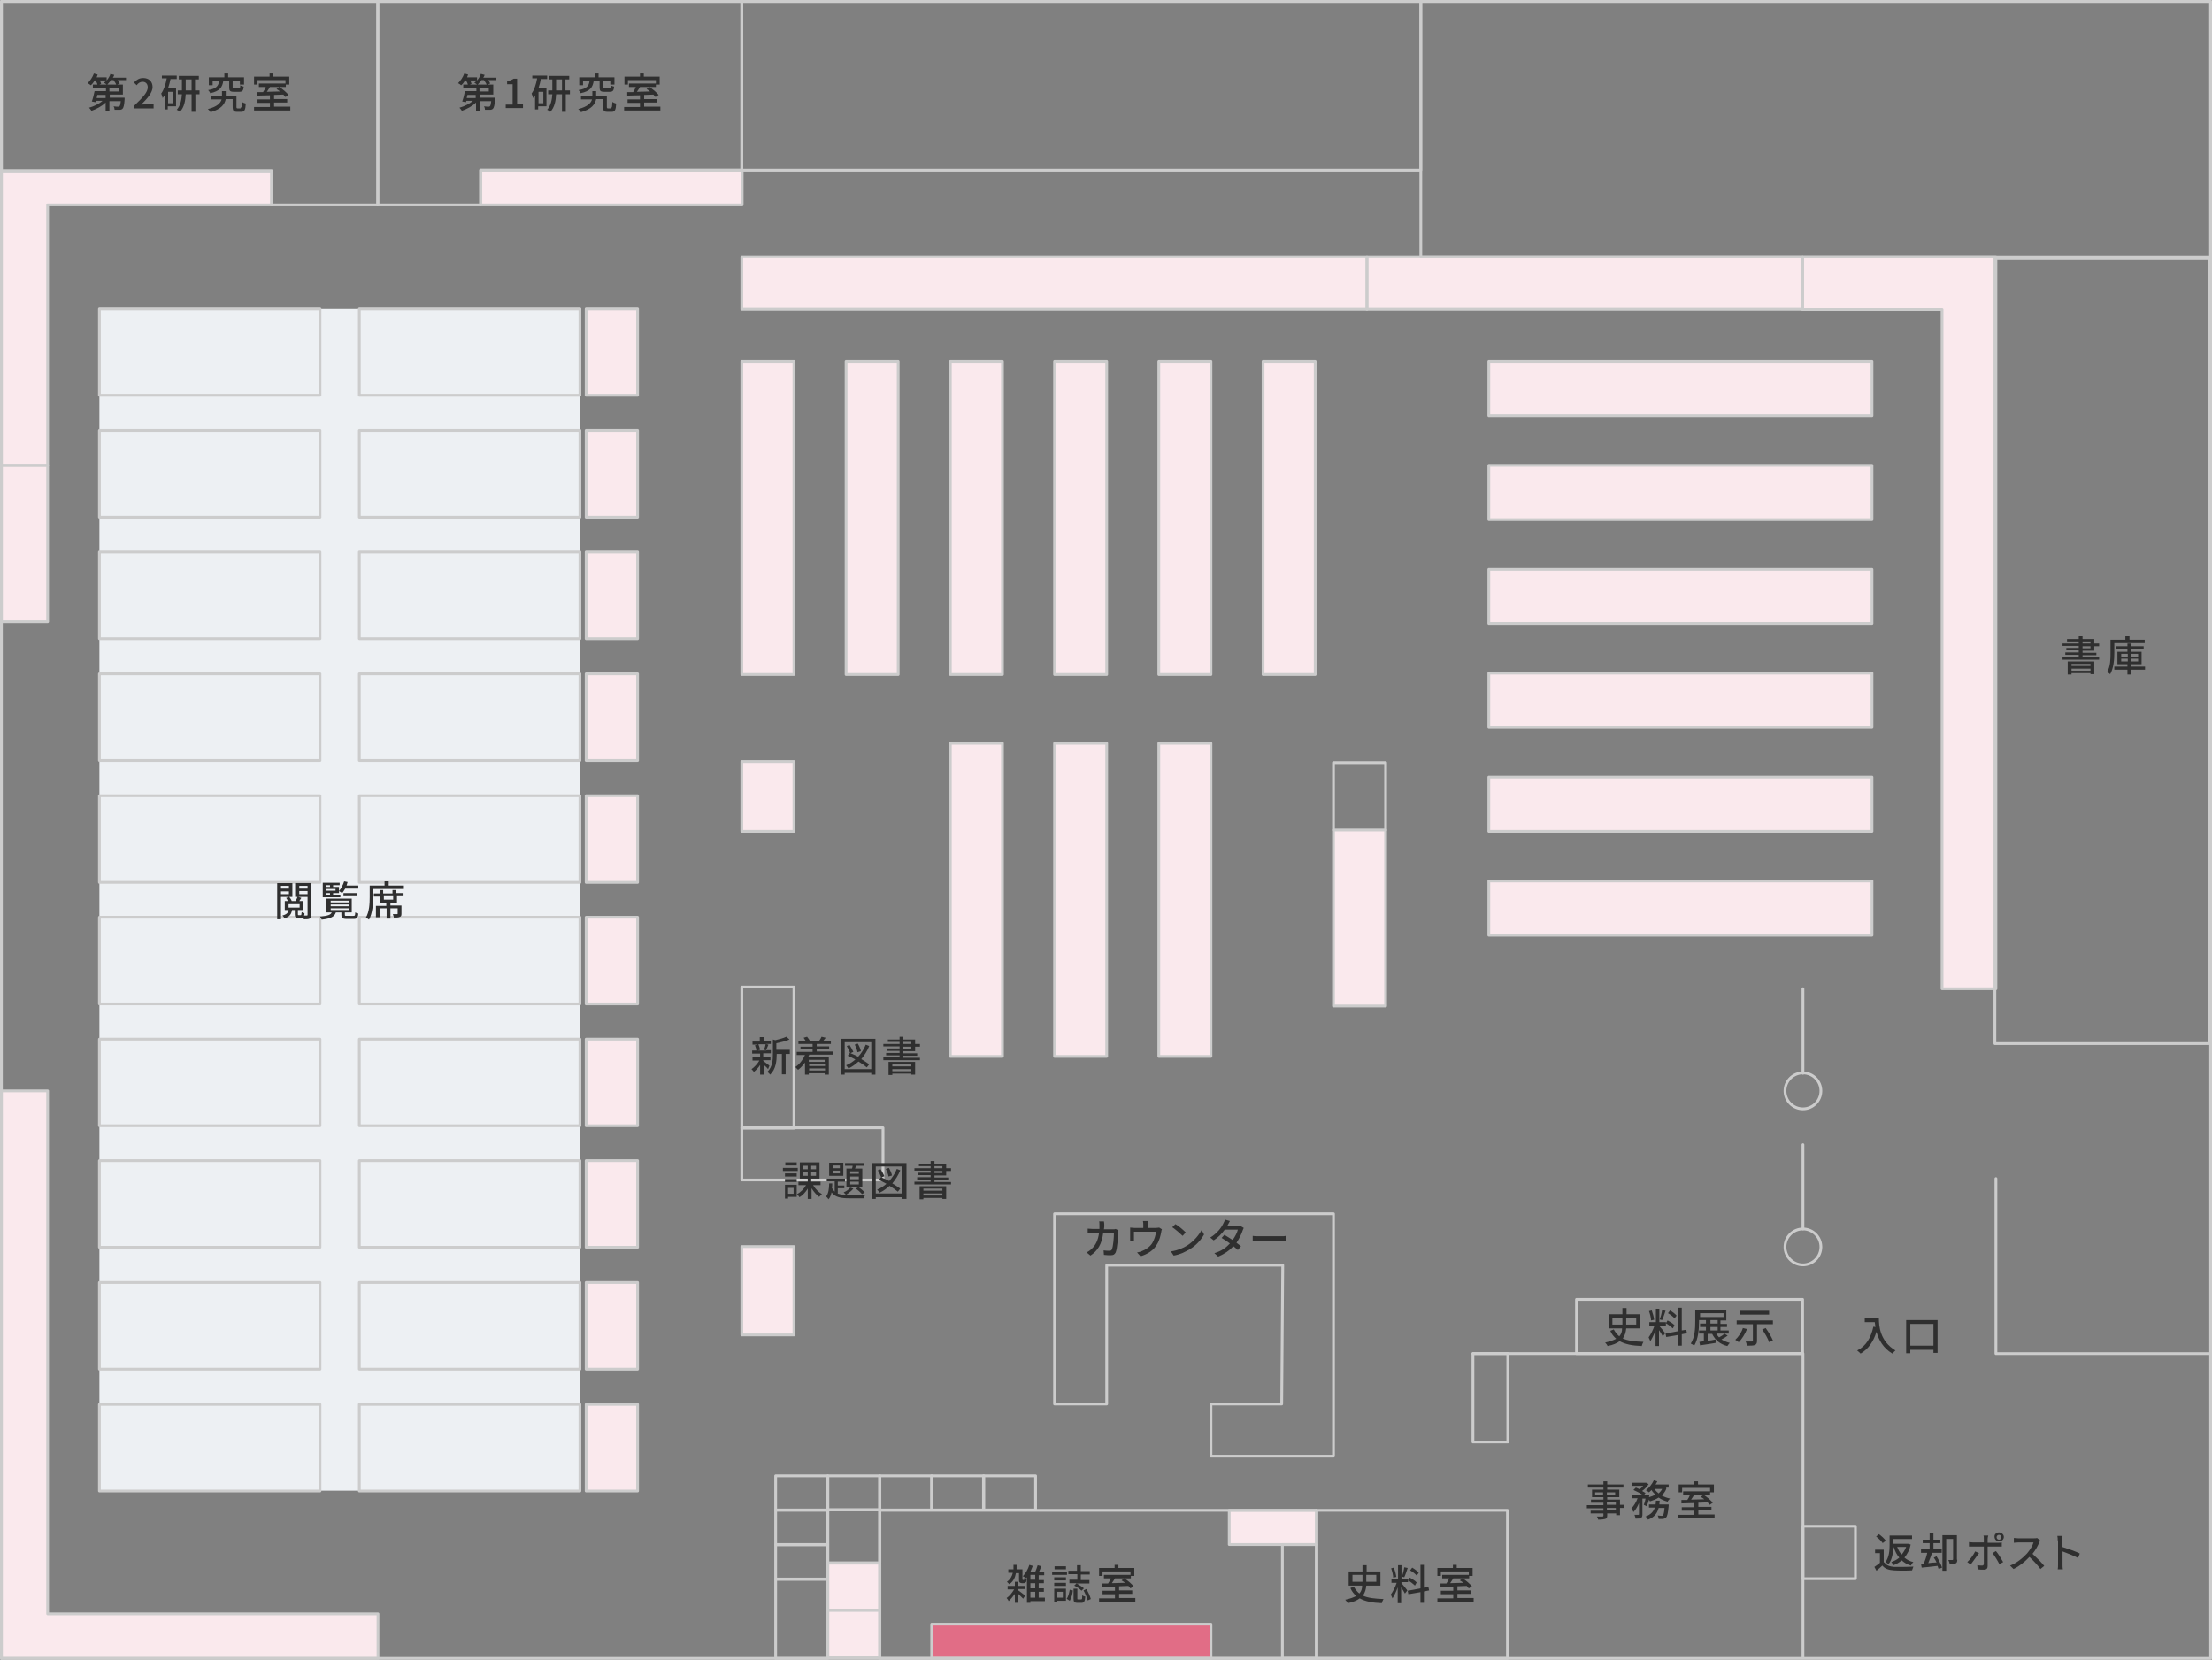 <?xml version="1.0" encoding="utf-8"?>
<!-- Generator: Adobe Illustrator 26.0.3, SVG Export Plug-In . SVG Version: 6.00 Build 0)  -->
<svg version="1.1" id="レイヤー_1" xmlns="http://www.w3.org/2000/svg" xmlns:xlink="http://www.w3.org/1999/xlink" x="0px"
	 y="0px" viewBox="0 0 640.8 480.8" style="enable-background:new 0 0 640.8 480.8;" xml:space="preserve">
<rect x="0" y="0" width="640.8" height="480.8" fill="#808080" stroke="none"/>
<style type="text/css">
	.st0{fill:#FAE9ED;}
	.st1{fill:#E16D86;}
	.st2{fill:#EDF0F3;}
	.st3{fill:none;stroke:#CCCCCC;stroke-width:0.8;stroke-linecap:round;stroke-linejoin:round;}
	.st4{enable-background:new    ;}
	.st5{fill:#2F2F2F;}
</style>
<g id="グループ_4387" transform="translate(-544.6 -104.6)">
	<g id="fill_pale">
		<g id="青い鳥文庫">
			<rect id="長方形_2488" x="714.4" y="264.5" class="st0" width="14.9" height="25.1"/>
			<rect id="長方形_2489" x="714.4" y="299.8" class="st0" width="14.9" height="25.1"/>
		</g>
		<rect id="雑誌" x="814.5" y="575.1" class="st0" width="80.9" height="9.9"/>
		<rect id="資格入試仕事" x="975.9" y="359.8" class="st0" width="55.5" height="15.7"/>
		<rect id="洋書" x="1031.4" y="359.8" class="st0" width="55.5" height="15.7"/>
		<rect id="漫画" x="784.4" y="571" class="st0" width="15.1" height="13.7"/>
		<g id="絵本">
			<rect id="長方形_2490" x="784.4" y="557.4" class="st0" width="15.1" height="13.7"/>
			<rect id="長方形_2491" x="900.7" y="542.1" class="st0" width="25.3" height="9.9"/>
		</g>
		<g id="文庫">
			<g id="文学">
				<rect id="長方形_2492" x="759.5" y="209.3" class="st0" width="15.1" height="90.7"/>
			</g>
			<g id="グループ_4359">
				<rect id="長方形_2493" x="714.4" y="229.3" class="st0" width="14.9" height="25.1"/>
			</g>
			<rect id="長方形_2494" x="759.5" y="325.2" class="st0" width="15.1" height="20.2"/>
			<rect id="長方形_2495" x="759.5" y="465.7" class="st0" width="15.1" height="25.6"/>
		</g>
		<g id="参考図書">
			<path id="パス_93192" class="st0" d="M545,154.1h78.3v9.8h-64.9v75.5H545V154.1z"/>
			<rect id="長方形_2496" x="545" y="239.4" class="st0" width="13.4" height="45.3"/>
			<path id="パス_93193" class="st0" d="M545,420.6h13.4v151.5h95.7V585H545V420.6z"/>
			<g id="グループ_4360">
				<rect id="長方形_2497" x="714.4" y="194" class="st0" width="14.9" height="25.1"/>
			</g>
			<g id="グループ_4361">
				<rect id="長方形_2498" x="714.4" y="335.1" class="st0" width="14.9" height="25.1"/>
			</g>
			<g id="グループ_4362">
				<rect id="長方形_2499" x="714.4" y="370.3" class="st0" width="14.9" height="25.1"/>
			</g>
			<g id="グループ_4363">
				<rect id="長方形_2500" x="714.4" y="405.6" class="st0" width="14.9" height="25.1"/>
			</g>
			<g id="グループ_4364">
				<rect id="長方形_2501" x="714.4" y="440.8" class="st0" width="14.9" height="25.1"/>
			</g>
			<g id="グループ_4365">
				<rect id="長方形_2502" x="714.4" y="476.1" class="st0" width="14.9" height="25.1"/>
			</g>
			<g id="グループ_4366">
				<rect id="長方形_2503" x="714.4" y="511.4" class="st0" width="14.9" height="25.1"/>
			</g>
		</g>
		<g id="文学-2">
			<rect id="長方形_2504" x="759.5" y="209.3" class="st0" width="15.1" height="90.7"/>
			<rect id="長方形_2505" x="789.7" y="209.3" class="st0" width="15.1" height="90.7"/>
			<rect id="長方形_2506" x="819.9" y="209.3" class="st0" width="15.1" height="90.7"/>
			<rect id="長方形_2507" x="850.1" y="209.3" class="st0" width="15.1" height="90.7"/>
			<rect id="長方形_2508" x="880.3" y="209.3" class="st0" width="15.1" height="90.7"/>
			<rect id="長方形_2509" x="910.5" y="209.3" class="st0" width="15.1" height="90.7"/>
		</g>
		<g id="言語">
			<rect id="長方形_2510" x="819.9" y="319.9" class="st0" width="15.1" height="90.7"/>
			<rect id="長方形_2511" x="910.5" y="209.3" class="st0" width="15.1" height="90.7"/>
		</g>
		<g id="芸術">
			<rect id="長方形_2512" x="819.9" y="319.9" class="st0" width="15.1" height="90.7"/>
			<rect id="長方形_2513" x="850.1" y="319.9" class="st0" width="15.1" height="90.7"/>
			<rect id="長方形_2514" x="880.3" y="319.9" class="st0" width="15.1" height="90.7"/>
		</g>
		<rect id="産業" x="930.9" y="345" class="st0" width="15.1" height="51"/>
		<g id="技術">
			<rect id="長方形_2515" x="975.9" y="359.8" class="st0" width="111" height="15.7"/>
			<rect id="長方形_2516" x="975.9" y="329.7" class="st0" width="111" height="15.7"/>
		</g>
		<g id="自然科学">
			<rect id="長方形_2517" x="975.9" y="299.6" class="st0" width="111" height="15.7"/>
			<rect id="長方形_2518" x="975.9" y="329.7" class="st0" width="111" height="15.7"/>
		</g>
		<g id="社会科学">
			<rect id="長方形_2519" x="975.9" y="269.5" class="st0" width="111" height="15.7"/>
			<rect id="長方形_2520" x="975.9" y="239.4" class="st0" width="111" height="15.7"/>
		</g>
		<g id="歴史地理">
			<path id="パス_93194" class="st0" d="M1122.8,179v212h-15.6V194.2h-40.4V179H1122.8z"/>
			<rect id="長方形_2521" x="975.9" y="209.3" class="st0" width="111" height="15.7"/>
			<rect id="長方形_2522" x="975.9" y="239.4" class="st0" width="111" height="15.7"/>
		</g>
		<rect id="哲学" x="940.6" y="179" class="st0" width="126.2" height="15.1"/>
		<g id="総記">
			<rect id="長方形_2523" x="683.9" y="153.9" class="st0" width="75.7" height="10"/>
			<rect id="長方形_2524" x="759.5" y="179" class="st0" width="181.1" height="15.1"/>
		</g>
	</g>
	<g id="fill_highlight">
		<rect id="雑誌-2" x="814.5" y="575.1" class="st1" width="80.9" height="9.9"/>
		<rect id="閲覧席" x="573.4" y="194" class="st2" width="139.2" height="342.4"/>
	</g>
	<g id="line">
		<rect id="長方形_2563" x="545" y="105" class="st3" width="640" height="480"/>
		<path id="パス_93198" class="st3" d="M545,105h109.1v58.9h-30.8v-9.8H545V105z"/>
		<path id="パス_93199" class="st3" d="M759.5,105v48.9h-75.7v10h-29.8V105H759.5z"/>
		<rect id="長方形_2564" x="683.9" y="153.9" class="st3" width="75.7" height="10"/>
		<rect id="長方形_2565" x="759.5" y="105" class="st3" width="196.7" height="48.9"/>
		<rect id="長方形_2566" x="956.2" y="105" class="st3" width="228.8" height="74"/>
		<rect id="長方形_2567" x="1122.5" y="179.5" class="st3" width="62.2" height="227.4"/>
		<path id="パス_93200" class="st3" d="M1122.8,179v212h-15.6V194.2h-40.4V179H1122.8z"/>
		<path id="パス_93201" class="st3" d="M545,154.1h78.3v9.8h-64.9v75.5H545V154.1z"/>
		<rect id="長方形_2568" x="545" y="239.4" class="st3" width="13.4" height="45.3"/>
		<path id="パス_93202" class="st3" d="M545,420.6h13.4v151.5h95.7V585H545V420.6z"/>
		<g id="グループ_4375">
			<rect id="長方形_2569" x="573.4" y="194" class="st3" width="63.9" height="25.1"/>
			<rect id="長方形_2570" x="648.7" y="194" class="st3" width="63.9" height="25.1"/>
			<rect id="長方形_2571" x="714.4" y="194" class="st3" width="14.9" height="25.1"/>
		</g>
		<g id="グループ_4376">
			<rect id="長方形_2572" x="573.4" y="229.3" class="st3" width="63.9" height="25.1"/>
			<rect id="長方形_2573" x="648.7" y="229.3" class="st3" width="63.9" height="25.1"/>
			<rect id="長方形_2574" x="714.4" y="229.3" class="st3" width="14.9" height="25.1"/>
		</g>
		<g id="グループ_4377">
			<rect id="長方形_2575" x="573.4" y="264.5" class="st3" width="63.9" height="25.1"/>
			<rect id="長方形_2576" x="648.7" y="264.5" class="st3" width="63.9" height="25.1"/>
			<rect id="長方形_2577" x="714.4" y="264.5" class="st3" width="14.9" height="25.1"/>
		</g>
		<g id="グループ_4378">
			<rect id="長方形_2578" x="573.4" y="299.8" class="st3" width="63.9" height="25.1"/>
			<rect id="長方形_2579" x="648.7" y="299.8" class="st3" width="63.9" height="25.1"/>
			<rect id="長方形_2580" x="714.4" y="299.8" class="st3" width="14.9" height="25.1"/>
		</g>
		<g id="グループ_4379">
			<rect id="長方形_2581" x="573.4" y="335.1" class="st3" width="63.9" height="25.1"/>
			<rect id="長方形_2582" x="648.7" y="335.1" class="st3" width="63.9" height="25.1"/>
			<rect id="長方形_2583" x="714.4" y="335.1" class="st3" width="14.9" height="25.1"/>
		</g>
		<g id="グループ_4380">
			<rect id="長方形_2584" x="573.4" y="370.3" class="st3" width="63.9" height="25.1"/>
			<rect id="長方形_2585" x="648.7" y="370.3" class="st3" width="63.9" height="25.1"/>
			<rect id="長方形_2586" x="714.4" y="370.3" class="st3" width="14.9" height="25.1"/>
		</g>
		<g id="グループ_4381">
			<rect id="長方形_2587" x="573.4" y="405.6" class="st3" width="63.9" height="25.1"/>
			<rect id="長方形_2588" x="648.7" y="405.6" class="st3" width="63.9" height="25.1"/>
			<rect id="長方形_2589" x="714.4" y="405.6" class="st3" width="14.9" height="25.1"/>
		</g>
		<g id="グループ_4382">
			<rect id="長方形_2590" x="573.4" y="440.8" class="st3" width="63.9" height="25.1"/>
			<rect id="長方形_2591" x="648.7" y="440.8" class="st3" width="63.9" height="25.1"/>
			<rect id="長方形_2592" x="714.4" y="440.8" class="st3" width="14.9" height="25.1"/>
		</g>
		<g id="グループ_4383">
			<rect id="長方形_2593" x="573.4" y="476.1" class="st3" width="63.9" height="25.1"/>
			<rect id="長方形_2594" x="648.7" y="476.1" class="st3" width="63.9" height="25.1"/>
			<rect id="長方形_2595" x="714.4" y="476.1" class="st3" width="14.9" height="25.1"/>
		</g>
		<g id="グループ_4384">
			<rect id="長方形_2596" x="573.4" y="511.4" class="st3" width="63.9" height="25.1"/>
			<rect id="長方形_2597" x="648.7" y="511.4" class="st3" width="63.9" height="25.1"/>
			<rect id="長方形_2598" x="714.4" y="511.4" class="st3" width="14.9" height="25.1"/>
		</g>
		<rect id="長方形_2599" x="819.9" y="319.9" class="st3" width="15.1" height="90.7"/>
		<rect id="長方形_2600" x="850.1" y="319.9" class="st3" width="15.1" height="90.7"/>
		<rect id="長方形_2601" x="880.3" y="319.9" class="st3" width="15.1" height="90.7"/>
		<rect id="長方形_2602" x="930.9" y="325.5" class="st3" width="15.1" height="70.5"/>
		<g id="グループ_4385">
			<rect id="長方形_2603" x="759.5" y="209.3" class="st3" width="15.1" height="90.7"/>
			<rect id="長方形_2604" x="789.7" y="209.3" class="st3" width="15.1" height="90.7"/>
			<rect id="長方形_2605" x="819.9" y="209.3" class="st3" width="15.1" height="90.7"/>
			<rect id="長方形_2606" x="850.1" y="209.3" class="st3" width="15.1" height="90.7"/>
			<rect id="長方形_2607" x="880.3" y="209.3" class="st3" width="15.1" height="90.7"/>
			<rect id="長方形_2608" x="910.5" y="209.3" class="st3" width="15.1" height="90.7"/>
		</g>
		<rect id="長方形_2609" x="759.5" y="179" class="st3" width="181.1" height="15.1"/>
		<rect id="長方形_2610" x="940.6" y="179" class="st3" width="126.2" height="15.1"/>
		<g id="グループ_4386">
			<rect id="長方形_2611" x="975.9" y="209.3" class="st3" width="111" height="15.7"/>
			<rect id="長方形_2612" x="975.9" y="239.4" class="st3" width="111" height="15.7"/>
			<rect id="長方形_2613" x="975.9" y="269.5" class="st3" width="111" height="15.7"/>
			<rect id="長方形_2614" x="975.9" y="299.6" class="st3" width="111" height="15.7"/>
			<rect id="長方形_2615" x="975.9" y="329.7" class="st3" width="111" height="15.7"/>
			<rect id="長方形_2616" x="975.9" y="359.8" class="st3" width="111" height="15.7"/>
		</g>
		<rect id="長方形_2617" x="759.5" y="325.2" class="st3" width="15.1" height="20.2"/>
		<rect id="長方形_2618" x="759.5" y="390.5" class="st3" width="15.1" height="40.9"/>
		<rect id="長方形_2641" x="759.5" y="431.3" class="st3" width="40.9" height="15.1"/>
		<rect id="長方形_2619" x="759.5" y="465.7" class="st3" width="15.1" height="25.6"/>
		<rect id="長方形_2620" x="971.3" y="496.7" class="st3" width="10.1" height="25.6"/>
		<rect id="長方形_2621" x="1066.9" y="546.7" class="st3" width="15.2" height="15.2"/>
		<rect id="長方形_2622" x="769.3" y="532.1" class="st3" width="15.1" height="9.9"/>
		<rect id="長方形_2623" x="784.4" y="532.1" class="st3" width="15.1" height="9.9"/>
		<rect id="長方形_2624" x="799.4" y="532.1" class="st3" width="15.1" height="9.9"/>
		<rect id="長方形_2625" x="814.5" y="532.1" class="st3" width="15.1" height="9.9"/>
		<rect id="長方形_2626" x="829.5" y="532.1" class="st3" width="15.1" height="9.9"/>
		<rect id="長方形_2627" x="784.4" y="541.9" class="st3" width="15.1" height="15.4"/>
		<rect id="長方形_2628" x="784.4" y="557.4" class="st3" width="15.1" height="13.7"/>
		<rect id="長方形_2629" x="784.4" y="571" class="st3" width="15.1" height="13.7"/>
		<rect id="長方形_2630" x="769.3" y="542.1" class="st3" width="15.1" height="9.9"/>
		<rect id="長方形_2631" x="799.4" y="542.1" class="st3" width="126.6" height="42.9"/>
		<rect id="長方形_2632" x="916.1" y="552" class="st3" width="9.9" height="33"/>
		<rect id="長方形_2633" x="900.7" y="542.1" class="st3" width="25.3" height="9.9"/>
		<rect id="長方形_2634" x="814.5" y="575.1" class="st3" width="80.9" height="9.9"/>
		<rect id="長方形_2635" x="926" y="542.1" class="st3" width="55.3" height="42.9"/>
		<rect id="長方形_2636" x="769.3" y="552.1" class="st3" width="15.1" height="9.9"/>
		<rect id="長方形_2637" x="769.3" y="562.1" class="st3" width="15.1" height="22.9"/>
		<line id="線_336628" class="st3" x1="930.9" y1="345" x2="946" y2="345"/>
		<path id="パス_93203" class="st3" d="M850.1,456.2h80.8v70.2h-35.5v-15.1h20.5l0.3-40.2h-51v40.2h-15.1V456.2z"/>
		<path id="パス_93204" class="st3" d="M971.3,496.7h95.6v88"/>
		<rect id="長方形_2638" x="1001.3" y="481" class="st3" width="65.5" height="15.7"/>
		<path id="パス_93205" class="st3" d="M1122.8,446v50.7h62.2"/>
		<line id="線_336629" class="st3" x1="1066.9" y1="391" x2="1066.9" y2="415.5"/>
		<circle id="楕円形_445" class="st3" cx="1066.9" cy="420.6" r="5.2"/>
		<line id="線_336630" class="st3" x1="1066.9" y1="436.2" x2="1066.9" y2="460.6"/>
		<circle id="楕円形_446" class="st3" cx="1066.9" cy="465.8" r="5.2"/>
	</g>
	<g class="st4">
		<path class="st5" d="M1152.7,294.9v0.8h-10.6v-0.8h4.7v-0.6h-3.9v-0.7h3.9v-0.6h-3.6v-0.7h3.6v-0.6h-4.7V291h4.7v-0.6h-3.4v-0.7
			h3.4v-0.8h1.1v0.8h3.4v1.3h1.4v0.8h-1.4v1.3h-3.4v0.6h4v0.7h-4v0.6H1152.7z M1143.6,296.2h7.7v3.7h-1.1v-0.3h-5.5v0.4h-1.1V296.2z
			 M1144.7,296.9v0.6h5.5v-0.6H1144.7z M1150.2,298.9v-0.6h-5.5v0.6H1150.2z M1147.9,291h2.3v-0.6h-2.3V291z M1147.9,292.4h2.3v-0.6
			h-2.3V292.4z"/>
		<path class="st5" d="M1157.1,290.9v2.8c0,1.9-0.2,4.5-1.2,6.2c-0.2-0.2-0.6-0.5-0.9-0.6c1-1.6,1-3.9,1-5.6v-3.8h4.3v-1h1.2v1h4.4
			v1H1157.1z M1166,298.6h-4v1.4h-1.1v-1.4h-3.8v-0.9h3.8v-0.7h-2.9v-3.6h2.9v-0.7h-3.3v-0.9h3.3V291h1.1v0.8h3.6v0.9h-3.6v0.7h3
			v3.6h-3v0.7h4V298.6z M1159.1,294.8h1.9V294h-1.9V294.8z M1161,296.2v-0.8h-1.9v0.8H1161z M1162,294v0.8h2V294H1162z M1164,295.4
			h-2v0.8h2V295.4z"/>
	</g>
	<g class="st4">
		<path class="st5" d="M1088.9,486.5c0,2.2,0.3,6.6,4.8,9.3c-0.3,0.2-0.7,0.7-0.9,0.9c-2.7-1.6-4-4.1-4.6-6.3
			c-0.9,2.9-2.4,5-4.6,6.3c-0.2-0.2-0.7-0.7-1-0.9c2.6-1.3,4-3.7,4.7-6.9l0.6,0.1c-0.1-0.5-0.1-1-0.2-1.4h-2.9v-1.1H1088.9z"/>
		<path class="st5" d="M1105.9,487v9.5h-1.2v-0.9h-6.7v1h-1.2V487H1105.9z M1104.7,494.4v-6.3h-6.7v6.3H1104.7z"/>
	</g>
	<g class="st4">
		<path class="st5" d="M1015.1,541.4h-1.2v2.1h-1.1V543h-2.6v0.6c0,0.6-0.2,0.9-0.6,1c-0.4,0.1-1,0.2-2,0.2
			c-0.1-0.3-0.2-0.7-0.4-0.9c0.7,0,1.4,0,1.6,0c0.2,0,0.3-0.1,0.3-0.3V543h-3.7v-0.8h3.7v-0.7h-4.8v-0.9h4.8v-0.7h-3.6V539h3.6v-0.7
			h-3.3v-2.2h3.3v-0.6h-4.5v-0.9h4.5v-0.9h1.1v0.9h4.7v0.9h-4.7v0.6h3.5v2.2h-3.5v0.7h3.7v1.5h1.2V541.4z M1009,537.6v-0.7h-2.3v0.7
			H1009z M1010.1,536.9v0.7h2.4v-0.7H1010.1z M1010.1,540.5h2.6v-0.7h-2.6V540.5z M1012.7,541.4h-2.6v0.7h2.6V541.4z"/>
		<path class="st5" d="M1027.3,535.9c-0.3,0.8-0.8,1.4-1.3,1.9c0.7,0.4,1.5,0.7,2.4,0.9c-0.2,0.2-0.6,0.6-0.7,0.9
			c-1-0.3-1.8-0.6-2.6-1.2c-0.7,0.5-1.6,0.8-2.5,1.1c-0.1-0.1-0.2-0.3-0.3-0.5c-0.2,0.7-0.4,1.4-0.7,1.9l-0.8-0.4
			c0.2-0.5,0.4-1.1,0.5-1.8h-0.9v4.6c0,0.5-0.1,0.8-0.4,1c-0.3,0.2-0.8,0.2-1.6,0.2c0-0.3-0.2-0.8-0.3-1.1c0.5,0,1,0,1.1,0
			c0.1,0,0.2,0,0.2-0.2v-3.2c-0.4,1-1,2-1.6,2.6c-0.1-0.3-0.4-0.8-0.6-1.1c0.7-0.6,1.4-1.8,1.8-2.9h-1.7v-1h3.1
			c-0.7-0.5-1.7-1-2.6-1.4l0.7-0.7c0.3,0.1,0.7,0.3,1.1,0.5c0.4-0.3,0.7-0.6,1-1h-3.2v-0.9h3.9l0.2,0l0.7,0.4
			c-0.4,0.7-1.2,1.5-1.9,2c0.4,0.2,0.7,0.4,1,0.6l-0.5,0.6h0.7l0.2-0.1l0.7,0.2c0,0.2-0.1,0.3-0.1,0.5c0.7-0.2,1.3-0.4,1.8-0.8
			c-0.4-0.4-0.8-0.8-1.1-1.3c-0.2,0.3-0.5,0.5-0.7,0.7c-0.2-0.2-0.6-0.5-0.9-0.6c0.9-0.7,1.8-1.8,2.3-2.9l1,0.3
			c-0.1,0.3-0.3,0.6-0.5,0.9h3.8v0.9H1027.3z M1028,540.4c0,0,0,0.3,0,0.4c-0.2,2.1-0.4,3.1-0.8,3.4c-0.2,0.2-0.5,0.3-0.8,0.4
			c-0.3,0-0.8,0-1.3,0c0-0.3-0.1-0.7-0.3-1c0.5,0,0.9,0.1,1.1,0.1c0.2,0,0.3,0,0.4-0.1c0.2-0.2,0.4-0.8,0.5-2.2h-1.7
			c-0.4,1.5-1.2,2.7-3.1,3.4c-0.1-0.3-0.4-0.7-0.7-0.9c1.6-0.6,2.3-1.5,2.7-2.6h-1.7v-0.9h1.9c0.1-0.4,0.1-0.7,0.1-1.1h1.1
			c0,0.4-0.1,0.8-0.1,1.1H1028z M1023.9,535.9c0.3,0.5,0.7,0.9,1.2,1.3c0.4-0.4,0.8-0.8,1-1.3H1023.9z"/>
		<path class="st5" d="M1041.3,543.4v1h-10.5v-1h4.6v-1.2h-3.6v-1h3.6V540c-1.4,0-2.7,0.1-3.7,0.1l0-1c0.5,0,1.1,0,1.7,0
			c0.3-0.4,0.6-1,0.8-1.5h-2v-1h7.8v1h-4.6c-0.3,0.5-0.6,1-0.9,1.4c1.2,0,2.5-0.1,3.8-0.1c-0.3-0.3-0.7-0.5-1-0.7l0.8-0.6
			c1,0.6,2.1,1.6,2.7,2.3l-0.9,0.6c-0.2-0.2-0.4-0.4-0.6-0.7c-0.9,0-1.8,0.1-2.7,0.1v1.2h3.8v1h-3.8v1.2H1041.3z M1032,536.9h-1.1
			v-2.3h4.5v-0.9h1.1v0.9h4.6v2.3h-1.1v-1.3h-8.1V536.9z"/>
	</g>
	<g class="st4">
		<path class="st5" d="M940.4,563.9c-0.1,1-0.3,2-1,2.9c1.5,0.7,3.4,0.9,6,1c-0.2,0.3-0.4,0.8-0.5,1.2c-2.7-0.1-4.8-0.5-6.4-1.4
			c-0.8,0.6-1.9,1.1-3.5,1.4c-0.1-0.3-0.4-0.7-0.7-1c1.4-0.3,2.5-0.7,3.2-1.1c-0.7-0.6-1.3-1.3-1.7-2.3l1-0.4c0.4,0.8,1,1.5,1.6,2
			c0.6-0.7,0.8-1.4,0.8-2.3h-3.9v-4.1h4V558h1.2v1.8h4v4.1H940.4z M936.4,562.8h2.9v-2h-2.9V562.8z M940.4,560.8v2h2.9v-2H940.4z"/>
		<path class="st5" d="M950.5,563.1c0.4,0.4,1.5,1.8,1.8,2.2l-0.7,0.9c-0.2-0.4-0.7-1.2-1.1-1.8v4.6h-1v-4.6c-0.4,1.2-1,2.4-1.5,3.2
			c-0.1-0.3-0.4-0.8-0.5-1.1c0.6-0.8,1.3-2.2,1.7-3.4h-1.5v-1h1.9V558h1v3.9h1.9v1h-1.9V563.1z M948.2,561.6c0-0.7-0.3-1.9-0.6-2.7
			l0.8-0.2c0.3,0.8,0.6,1.9,0.7,2.7L948.2,561.6z M952.4,558.8c-0.3,0.9-0.7,2.1-1,2.7l-0.7-0.2c0.3-0.7,0.6-1.9,0.7-2.7
			L952.4,558.8z M957.1,565.6v3.3h-1v-3.1l-3.5,0.6l-0.2-1l3.7-0.7v-6.8h1v6.6l1.3-0.2l0.2,1L957.1,565.6z M954.5,563.9
			c-0.4-0.4-1.3-1.1-2-1.5l0.5-0.8c0.7,0.4,1.6,0.9,2,1.4L954.5,563.9z M955,561c-0.4-0.5-1.2-1.1-1.9-1.5l0.6-0.8
			c0.7,0.4,1.5,1,1.9,1.5L955,561z"/>
		<path class="st5" d="M971.5,567.6v1H961v-1h4.6v-1.2H962v-1h3.6v-1.2c-1.4,0-2.7,0.1-3.7,0.1l0-1c0.5,0,1.1,0,1.7,0
			c0.3-0.4,0.6-1,0.8-1.5h-2v-1h7.8v1h-4.6c-0.3,0.5-0.6,1-0.9,1.4c1.2,0,2.5-0.1,3.8-0.1c-0.3-0.3-0.7-0.5-1-0.7l0.8-0.6
			c1,0.6,2.1,1.6,2.7,2.3l-0.9,0.6c-0.2-0.2-0.4-0.4-0.6-0.7c-0.9,0-1.8,0.1-2.7,0.1v1.2h3.8v1h-3.8v1.2H971.5z M962.1,561.1h-1.1
			v-2.3h4.5v-0.9h1.1v0.9h4.6v2.3h-1.1v-1.3h-8.1V561.1z"/>
	</g>
	<g class="st4">
		<path class="st5" d="M839.6,565.3c0.5,0.3,1.7,1.3,2,1.5l-0.6,0.9c-0.3-0.3-0.9-0.9-1.4-1.4v2.6h-1v-2.6c-0.6,0.8-1.2,1.6-1.8,2.1
			c-0.1-0.3-0.4-0.7-0.6-0.9c0.8-0.5,1.6-1.5,2.2-2.5h-1.9V564h2.1v-1.2h1v1.2h2v0.9h-2V565.3z M841,562.3c0.1,0,0.1,0,0.2,0
			c0,0,0.1-0.1,0.1-0.1c0-0.1,0-0.3,0-0.5c0.2,0.1,0.4,0.3,0.7,0.3c0,0.3-0.1,0.6-0.1,0.8c-0.1,0.1-0.2,0.2-0.3,0.3
			c-0.1,0.1-0.3,0.1-0.5,0.1h-0.5c-0.2,0-0.5-0.1-0.6-0.2c-0.2-0.2-0.2-0.4-0.2-1v-1.7h-0.9c-0.2,1.1-0.6,2.3-1.9,3.2
			c-0.2-0.2-0.5-0.5-0.7-0.7c1.1-0.8,1.5-1.7,1.7-2.6h-1.3v-1h1.5c0-0.1,0-0.2,0-0.3v-1h0.9v1v0.3h1.7v2.7c0,0.2,0,0.3,0,0.3
			c0,0,0.1,0,0.1,0H841z M847.3,568.4h-4.2v0.5h-1v-7.4c-0.1,0.1-0.2,0.2-0.3,0.3c-0.2-0.2-0.6-0.5-0.9-0.6c0.8-0.8,1.5-2,1.9-3.3
			l1,0.3c-0.2,0.6-0.5,1.1-0.7,1.7h1.4c0.3-0.6,0.5-1.3,0.7-1.9l1.1,0.3c-0.2,0.5-0.5,1.1-0.7,1.6h1.5v1h-1.6v1.4h1.5v0.9h-1.5v1.5
			h1.5v1h-1.5v1.7h1.8V568.4z M844.5,560.8h-1.4v1.4h1.4V560.8z M844.5,563.2h-1.4v1.5h1.4V563.2z M843.1,567.4h1.4v-1.7h-1.4V567.4
			z"/>
		<path class="st5" d="M853.7,560.8h-4.3v-0.9h4.3V560.8z M853.4,568.3h-2.5v0.5H850v-4h3.4V568.3z M853.4,562.4H850v-0.9h3.4V562.4
			z M850,563.1h3.4v0.9H850V563.1z M853.4,559.2h-3.3v-0.9h3.3V559.2z M850.9,565.7v1.7h1.6v-1.7H850.9z M853.6,567.7
			c0.5-0.6,0.7-1.6,0.9-2.6l0.9,0.2c-0.1,1.1-0.4,2.2-0.9,3L853.6,567.7z M856.6,560.6h-2.5v-1h2.5V558h1.1v1.7h2.6v1h-2.6v1.6h2.5
			v1h-3.7c0.7,0.4,1.7,1,2.1,1.4l-0.7,0.7c-0.4-0.5-1.3-1.1-2.1-1.5l0.7-0.7h-2.1v-1h2.3V560.6z M857.8,567.9c0.3,0,0.3-0.2,0.3-1.2
			c0.2,0.2,0.6,0.3,0.9,0.4c-0.1,1.4-0.4,1.8-1.1,1.8h-1.1c-1,0-1.2-0.3-1.2-1.3v-2.8h1.1v2.8c0,0.3,0,0.3,0.3,0.3H857.8z
			 M859.3,564.9c0.6,0.9,1.1,2.1,1.3,2.9l-0.9,0.4c-0.2-0.8-0.7-2-1.2-2.9L859.3,564.9z"/>
		<path class="st5" d="M873.5,567.6v1H863v-1h4.6v-1.2H864v-1h3.6v-1.2c-1.4,0-2.7,0.1-3.7,0.1l0-1c0.5,0,1.1,0,1.7,0
			c0.3-0.4,0.6-1,0.8-1.5h-2v-1h7.8v1h-4.6c-0.3,0.5-0.6,1-0.9,1.4c1.2,0,2.5-0.1,3.8-0.1c-0.3-0.3-0.7-0.5-1-0.7l0.8-0.6
			c1,0.6,2.1,1.6,2.7,2.3l-0.9,0.6c-0.2-0.2-0.4-0.4-0.6-0.7c-0.9,0-1.8,0.1-2.7,0.1v1.2h3.8v1h-3.8v1.2H873.5z M864.1,561.1h-1.1
			v-2.3h4.5v-0.9h1.1v0.9h4.6v2.3h-1.1v-1.3h-8.1V561.1z"/>
	</g>
	<g class="st4">
		<path class="st5" d="M864.5,459.5c0,0.4,0,0.8-0.1,1.2h2.6c0.3,0,0.6,0,0.8-0.1l0.8,0.4c0,0.2-0.1,0.5-0.1,0.6
			c0,1.2-0.2,4.6-0.7,5.8c-0.3,0.6-0.7,0.8-1.4,0.8c-0.6,0-1.3,0-2-0.1l-0.1-1.3c0.6,0.1,1.2,0.1,1.7,0.1c0.4,0,0.6-0.1,0.7-0.4
			c0.4-0.8,0.6-3.5,0.6-4.8h-3.1c-0.4,3.3-1.6,5.2-3.7,6.6l-1.1-0.9c0.4-0.2,1-0.6,1.4-1c1.2-1.1,1.9-2.5,2.2-4.7h-1.8
			c-0.4,0-1,0-1.5,0v-1.2c0.5,0,1,0.1,1.5,0.1h1.9c0-0.4,0-0.7,0-1.2c0-0.3,0-0.8-0.1-1h1.4C864.5,458.8,864.5,459.2,864.5,459.5z"
			/>
		<path class="st5" d="M877.1,459.3v1h2.4c0.5,0,0.7-0.1,0.9-0.1l0.8,0.5c-0.1,0.2-0.2,0.6-0.2,0.8c-0.2,1-0.5,2.4-1.2,3.5
			c-0.9,1.7-2.7,2.9-4.8,3.5l-1-1.1c0.5-0.1,1-0.2,1.4-0.4c1.1-0.4,2.3-1.2,3-2.3c0.6-1,1-2.3,1.1-3.3h-6.4v2c0,0.2,0,0.6,0,0.8H872
			c0-0.3,0-0.6,0-0.9v-2.1c0-0.3,0-0.7,0-1c0.4,0,0.7,0.1,1.2,0.1h2.6v-1c0-0.3,0-0.6-0.1-1h1.5C877.1,458.7,877.1,459,877.1,459.3z
			"/>
		<path class="st5" d="M888.5,465.4c1.9-1.2,3.4-3,4.2-4.5l0.7,1.3c-0.9,1.6-2.3,3.2-4.2,4.3c-1.2,0.7-2.7,1.5-4.6,1.8l-0.8-1.2
			C885.8,466.8,887.4,466.1,888.5,465.4z M888.1,461.6l-0.9,1c-0.6-0.6-2.1-1.9-3-2.5l0.9-0.9C885.9,459.6,887.4,460.9,888.1,461.6z
			"/>
		<path class="st5" d="M900.2,459.6c0,0.1-0.1,0.2-0.1,0.2h2.9c0.3,0,0.7,0,0.9-0.1l1,0.6c-0.1,0.2-0.2,0.5-0.3,0.7
			c-0.3,1-1,2.4-1.8,3.6c0.5,0.4,1,0.7,1.3,1l-0.9,1.1c-0.3-0.3-0.8-0.7-1.3-1.1c-1.1,1.2-2.5,2.2-4.4,3l-1.1-1
			c2.1-0.6,3.5-1.7,4.5-2.8c-0.8-0.6-1.7-1.2-2.4-1.6l0.8-0.9c0.7,0.4,1.6,1,2.4,1.5c0.7-1,1.3-2.1,1.5-3h-3.8
			c-0.8,1.1-1.9,2.3-3.2,3.1l-1-0.8c2.1-1.3,3.3-3,3.8-4.1c0.1-0.3,0.4-0.7,0.5-1.1l1.4,0.4C900.6,458.9,900.3,459.4,900.2,459.6z"
			/>
		<path class="st5" d="M909.3,462.7h6.5c0.6,0,1,0,1.3-0.1v1.5c-0.3,0-0.8-0.1-1.3-0.1h-6.5c-0.7,0-1.4,0-1.8,0.1v-1.5
			C907.9,462.7,908.7,462.7,909.3,462.7z"/>
	</g>
	<g class="st4">
		<path class="st5" d="M626,364.4v6.5h-1.1v-10.5h4.4v4H626z M626,361.2v0.8h2.3v-0.8H626z M628.3,363.6v-0.8H626v0.8H628.3z
			 M634.8,369.6c0,0.6-0.1,0.9-0.5,1.1c-0.4,0.2-0.9,0.2-1.7,0.2c0-0.2-0.1-0.4-0.1-0.6c-0.1,0.2-0.3,0.2-0.6,0.2H631
			c-0.8,0-1-0.3-1-1.1v-1.2h-0.8c-0.2,1.2-0.7,2-2.2,2.4c-0.1-0.2-0.3-0.6-0.6-0.8c1.2-0.3,1.7-0.8,1.8-1.6h-1.1v-2.6h0.9
			c-0.1-0.3-0.3-0.6-0.5-0.9l0.9-0.3c0.3,0.4,0.6,0.8,0.7,1.2h1.1c0.2-0.3,0.5-0.9,0.6-1.2h-0.7v-4h4.5V369.6z M628.2,367.5h3.2v-1
			h-3.2V367.5z M631.7,369.7c0.2,0,0.2-0.1,0.3-0.9c0.2,0.1,0.6,0.3,0.8,0.3c0,0.3,0,0.5-0.1,0.7c0.4,0,0.7,0,0.8,0
			c0.2,0,0.2-0.1,0.2-0.2v-5.2H631l0.9,0.3c-0.2,0.3-0.4,0.6-0.6,0.9h1v2.6h-1.4v1.2c0,0.2,0,0.3,0.2,0.3H631.7z M631.3,361.2v0.8
			h2.4v-0.8H631.3z M631.3,363.6h2.4v-0.9h-2.4V363.6z"/>
		<path class="st5" d="M647,369.9c0.4,0,0.5-0.1,0.5-1c0.2,0.1,0.6,0.3,0.9,0.3c-0.1,1.3-0.4,1.6-1.4,1.6h-1.9
			c-1.3,0-1.6-0.3-1.6-1.2v-0.7h-1.6c-0.4,1.2-1.4,1.8-4.1,2.1c-0.1-0.2-0.3-0.6-0.5-0.9c2.3-0.2,3.1-0.5,3.4-1.2h-1.6v-4h7.4v4h-2
			v0.7c0,0.3,0.1,0.3,0.6,0.3H647z M643.1,364.5h-5v-4.2h4.9v0.7h-1.9v0.5h1.7v1.8h-1.7v0.6h2.1V364.5z M639.1,361v0.5h1.1V361
			H639.1z M641.8,362.1h-2.7v0.5h2.7V362.1z M639.1,363.9h1.1v-0.6h-1.1V363.9z M640.4,366h5.2v-0.5h-5.2V366z M640.4,367.1h5.2
			v-0.5h-5.2V367.1z M640.4,368.2h5.2v-0.5h-5.2V368.2z M644.6,362c-0.3,0.5-0.6,1-0.9,1.3c-0.2-0.2-0.6-0.4-0.9-0.6
			c0.6-0.7,1.2-1.8,1.5-2.8l1,0.2c-0.1,0.3-0.2,0.6-0.3,1h3.4v0.9H644.6z M644.1,364.2v-0.9h3.9v0.9H644.1z"/>
		<path class="st5" d="M661.6,361.1v1h-8.9v2.4c0,1.9-0.2,4.7-1.2,6.5c-0.2-0.2-0.7-0.5-0.9-0.6c1-1.7,1.1-4.1,1.1-5.9v-3.4h4.3
			v-1.2h1.2v1.2H661.6z M659.6,363.3h1.9v0.9h-1.9v1.9h-1.9v0.8h3.2v2.4c0,0.5-0.1,0.8-0.5,0.9c-0.4,0.2-0.9,0.2-1.7,0.2
			c0-0.3-0.2-0.7-0.3-1c0.5,0,1.1,0,1.2,0c0.2,0,0.2,0,0.2-0.2v-1.5h-2.1v3h-1.1v-3h-2v2.6h-1.1V367h3v-0.8h-1.9v-1.9h-1.7v-0.9h1.7
			v-1h1v1h2.7v-1h1.1V363.3z M658.5,364.2h-2.7v1h2.7V364.2z"/>
	</g>
	<g class="st4">
		<path class="st5" d="M767.1,414.3c-0.2-0.3-0.7-0.8-1.2-1.2v2.8h-1.1v-2.8c-0.5,0.8-1.2,1.5-1.8,2c-0.2-0.3-0.5-0.6-0.7-0.8
			c0.8-0.5,1.7-1.5,2.3-2.5h-2v-0.9h2.2v-1.1h-2.3v-0.9h1.2c0-0.4-0.2-1.1-0.4-1.5l0.8-0.2h-1.5v-0.9h2.1V405h1.1v1.1h2.1v0.9h-1.5
			l0.8,0.2c-0.2,0.6-0.5,1.2-0.7,1.6h1.4v0.9h-2.2v1.1h2.1v0.9h-2.1v0.2c0.4,0.3,1.5,1.2,1.8,1.4L767.1,414.3z M764.3,407.1
			c0.2,0.5,0.4,1.1,0.5,1.6l-0.7,0.2h2.6l-0.8-0.2c0.2-0.4,0.4-1.1,0.5-1.6H764.3z M773.5,409.9h-1.3v5.9h-1.1v-5.9h-1.5v0.1
			c0,1.8-0.2,4.3-1.9,5.9c-0.1-0.2-0.5-0.6-0.8-0.8c1.5-1.5,1.6-3.5,1.6-5.2v-4.2l0.7,0.2c1.2-0.3,2.4-0.6,3.2-1l0.9,0.8
			c-1,0.5-2.5,0.8-3.8,1.1v1.9h3.9V409.9z"/>
		<path class="st5" d="M779,410.2c-0.1,0.2-0.2,0.4-0.3,0.6h6v5.1h-1.2v-0.4h-4.6v0.4h-1.1v-3.5c-0.6,0.8-1.3,1.6-2,2.1
			c-0.2-0.2-0.6-0.6-0.8-0.8c1.2-0.8,2.2-2.1,2.8-3.5h-2.4v-0.9h4.6v-0.7h-3.5v-0.8h3.5V407h-4.1v-0.9h2.1c-0.2-0.3-0.4-0.6-0.6-0.9
			l1-0.3c0.3,0.4,0.7,0.9,0.8,1.2l-0.1,0h2.9l-0.1,0c0.2-0.3,0.6-0.9,0.7-1.2l1.2,0.3c-0.3,0.3-0.5,0.7-0.7,0.9h2.2v0.9h-4.1v0.7
			h3.6v0.8h-3.6v0.7h4.6v0.9H779z M778.9,411.6v0.6h4.6v-0.6H778.9z M783.6,412.8h-4.6v0.6h4.6V412.8z M783.6,414.7v-0.6h-4.6v0.6
			H783.6z"/>
		<path class="st5" d="M798.2,405.5v10.4H797v-0.5h-7.7v0.5h-1.1v-10.4H798.2z M797,414.3v-7.8h-7.7v7.8H797z M796.4,407.6
			c-0.6,1.5-1.4,2.7-2.3,3.8c0.9,0.5,1.7,1.1,2.3,1.5l-0.7,0.9c-0.6-0.5-1.4-1.1-2.4-1.7c-0.9,0.8-1.8,1.5-2.9,2
			c-0.1-0.2-0.5-0.7-0.7-0.9c1-0.4,1.9-1,2.7-1.7c-0.8-0.4-1.5-0.8-2.2-1.1l0.6-0.8c0.8,0.3,1.6,0.7,2.4,1.1c0.9-1,1.7-2.2,2.2-3.5
			L796.4,407.6z M790.9,409.7c-0.2-0.6-0.6-1.4-1-2.1l0.8-0.3c0.4,0.6,0.9,1.5,1.1,2L790.9,409.7z M793,409.4
			c-0.1-0.6-0.4-1.5-0.8-2.2l0.9-0.3c0.4,0.7,0.8,1.6,0.9,2.2L793,409.4z"/>
		<path class="st5" d="M811.1,410.9v0.8h-10.6v-0.8h4.7v-0.6h-3.9v-0.7h3.9v-0.6h-3.6v-0.7h3.6v-0.6h-4.7V407h4.7v-0.6h-3.4v-0.7
			h3.4v-0.8h1.1v0.8h3.4v1.3h1.4v0.8h-1.4v1.3h-3.4v0.6h4v0.7h-4v0.6H811.1z M802,412.2h7.7v3.7h-1.1v-0.3h-5.5v0.4H802V412.2z
			 M803.1,412.9v0.6h5.5v-0.6H803.1z M808.6,414.9v-0.6h-5.5v0.6H808.6z M806.3,407h2.3v-0.6h-2.3V407z M806.3,408.4h2.3v-0.6h-2.3
			V408.4z"/>
	</g>
	<g class="st4">
		<path class="st5" d="M1015.7,489.4c-0.1,1-0.3,2-1,2.9c1.5,0.7,3.4,0.9,6,1c-0.2,0.3-0.4,0.8-0.5,1.2c-2.7-0.1-4.8-0.5-6.4-1.4
			c-0.8,0.6-1.9,1.1-3.5,1.4c-0.1-0.3-0.4-0.7-0.7-1c1.4-0.3,2.5-0.7,3.2-1.1c-0.7-0.6-1.3-1.3-1.7-2.3l1-0.4c0.4,0.8,1,1.5,1.6,2
			c0.6-0.7,0.8-1.4,0.8-2.3h-3.9v-4.1h4v-1.8h1.2v1.8h4v4.1H1015.7z M1011.7,488.3h2.9v-2h-2.9V488.3z M1015.7,486.3v2h2.9v-2
			H1015.7z"/>
		<path class="st5" d="M1025.2,488.6c0.4,0.4,1.5,1.8,1.8,2.2l-0.7,0.9c-0.2-0.4-0.7-1.2-1.1-1.8v4.6h-1v-4.6
			c-0.4,1.2-1,2.4-1.5,3.2c-0.1-0.3-0.4-0.8-0.5-1.1c0.6-0.8,1.3-2.2,1.7-3.4h-1.5v-1h1.9v-3.9h1v3.9h1.9v1h-1.9V488.6z
			 M1022.9,487.1c0-0.7-0.3-1.9-0.6-2.7l0.8-0.2c0.3,0.8,0.6,1.9,0.7,2.7L1022.9,487.1z M1027.1,484.3c-0.3,0.9-0.7,2.1-1,2.7
			l-0.7-0.2c0.3-0.7,0.6-1.9,0.7-2.7L1027.1,484.3z M1031.8,491.1v3.3h-1v-3.1l-3.5,0.6l-0.2-1l3.7-0.7v-6.8h1v6.6l1.3-0.2l0.2,1
			L1031.8,491.1z M1029.2,489.4c-0.4-0.4-1.3-1.1-2-1.5l0.5-0.8c0.7,0.4,1.6,0.9,2,1.4L1029.2,489.4z M1029.7,486.5
			c-0.4-0.5-1.2-1.1-1.9-1.5l0.6-0.8c0.7,0.4,1.5,1,1.9,1.5L1029.7,486.5z"/>
		<path class="st5" d="M1045.1,491.5c-0.5,0.4-1.2,0.8-1.8,1.1c0.7,0.4,1.5,0.8,2.4,1c-0.2,0.2-0.5,0.6-0.7,0.9
			c-2.1-0.5-3.5-1.7-4.4-3.5h-1.3v2c0.7-0.1,1.5-0.2,2.3-0.4l0,1c-1.6,0.3-3.3,0.5-4.5,0.7l-0.2-1c0.4,0,0.8-0.1,1.3-0.2v-2.2h-1.4
			V490h2v-1h-1.7V488h1.7v-1h-2v0.4c0,2.1-0.2,5-1.4,7c-0.2-0.2-0.7-0.5-1-0.6c1.2-1.8,1.3-4.5,1.3-6.4V484h9v3.1h-1.7v1h1.9v0.9
			h-1.9v1h2.4v0.9h-1.3L1045.1,491.5z M1037.1,486.1h6.8v-1.1h-6.8V486.1z M1040.1,488h2.1v-1h-2.1V488z M1040.1,490h2.1v-1h-2.1
			V490z M1041.8,490.9c0.2,0.4,0.5,0.8,0.8,1.1c0.6-0.3,1.2-0.7,1.6-1.1H1041.8z"/>
		<path class="st5" d="M1050.7,489.6c-0.6,1.5-1.5,2.9-2.4,3.8c-0.2-0.2-0.7-0.5-1-0.7c0.9-0.8,1.8-2.1,2.2-3.4L1050.7,489.6z
			 M1058.2,487.1v1.1h-4.6v4.8c0,0.7-0.2,1-0.6,1.2c-0.5,0.2-1.2,0.2-2.3,0.2c-0.1-0.3-0.2-0.9-0.4-1.2c0.7,0,1.6,0,1.8,0
			c0.2,0,0.3-0.1,0.3-0.2v-4.8h-4.7v-1.1H1058.2z M1057.1,485.4h-8.4v-1.1h8.4V485.4z M1056.1,489.3c0.8,1.1,1.7,2.6,2.1,3.6
			l-1.1,0.5c-0.3-1-1.2-2.5-2-3.7L1056.1,489.3z"/>
	</g>
	<g class="st4">
		<path class="st5" d="M775.7,443.8h-4.3v-0.9h4.3V443.8z M775.4,451.3h-2.5v0.5H772v-4h3.4V451.3z M775.4,445.4H772v-0.9h3.4V445.4
			z M772,446.1h3.4v0.9H772V446.1z M775.4,442.2h-3.3v-0.9h3.3V442.2z M772.9,448.7v1.7h1.6v-1.7H772.9z M780.2,448
			c0.6,1,1.6,2,2.5,2.5c-0.2,0.2-0.6,0.6-0.8,0.8c-0.8-0.6-1.6-1.5-2.2-2.5v3.1h-1.1v-3c-0.6,1-1.5,2-2.4,2.5
			c-0.2-0.3-0.5-0.7-0.7-0.9c1-0.5,2-1.5,2.6-2.6h-2.2v-1h2.7v-0.9h-2.3v-4.7h5.7v4.7h-2.4v0.9h2.7v1H780.2z M777.3,443.3h1.3v-1
			h-1.3V443.3z M777.3,445.2h1.3v-1h-1.3V445.2z M781,442.3h-1.4v1h1.4V442.3z M781,444.2h-1.4v1h1.4V444.2z"/>
		<path class="st5" d="M787.5,450.4c0.8,0.3,1.9,0.4,3.2,0.4c0.7,0,3.7,0,4.5,0c-0.1,0.2-0.3,0.6-0.4,0.9h-4.2
			c-2.4,0-4.1-0.3-5.1-1.7c-0.2,0.8-0.4,1.5-0.9,2c-0.1-0.2-0.4-0.6-0.7-0.8c0.7-0.8,0.9-2.4,0.9-3.8h0.9c0,0.5,0,0.9-0.1,1.3
			c0.2,0.4,0.5,0.8,0.8,1.1v-3h-2.3V446h5.3v0.9h-2.1v1.1h1.9v0.8h-1.9V450.4z M788.9,445.2h-4.1v-3.8h4.1V445.2z M787.9,442.2h-2.1
			v0.8h2.1V442.2z M787.9,443.7h-2.1v0.8h2.1V443.7z M791.8,448.9c-0.5,0.7-1.4,1.3-2.1,1.8c-0.2-0.2-0.5-0.5-0.7-0.7
			c0.7-0.3,1.5-0.8,1.9-1.4L791.8,448.9z M791.4,443.1c0.1-0.3,0.2-0.5,0.2-0.8h-2.2v-0.8h5.4v0.8h-2.2c-0.1,0.3-0.2,0.5-0.3,0.8
			h2.1v5.3h-4.6v-5.3H791.4z M793.4,443.9h-2.5v0.7h2.5V443.9z M793.4,445.4h-2.5v0.7h2.5V445.4z M793.4,446.9h-2.5v0.8h2.5V446.9z
			 M793.3,448.5c0.7,0.4,1.4,1.1,1.8,1.5l-0.8,0.5c-0.4-0.5-1.2-1.2-1.8-1.6L793.3,448.5z"/>
		<path class="st5" d="M807.2,441.5v10.4H806v-0.5h-7.7v0.5h-1.1v-10.4H807.2z M806,450.3v-7.8h-7.7v7.8H806z M805.4,443.6
			c-0.6,1.5-1.4,2.7-2.3,3.8c0.9,0.5,1.7,1.1,2.3,1.5l-0.7,0.9c-0.6-0.5-1.4-1.1-2.4-1.7c-0.9,0.8-1.8,1.5-2.9,2
			c-0.1-0.2-0.5-0.7-0.7-0.9c1-0.4,1.9-1,2.7-1.7c-0.8-0.4-1.5-0.8-2.2-1.1l0.6-0.8c0.8,0.3,1.6,0.7,2.4,1.1c0.9-1,1.7-2.2,2.2-3.5
			L805.4,443.6z M799.9,445.7c-0.2-0.6-0.6-1.4-1-2.1l0.8-0.3c0.4,0.6,0.9,1.5,1.1,2L799.9,445.7z M802,445.4
			c-0.1-0.6-0.4-1.5-0.8-2.2l0.9-0.3c0.4,0.7,0.8,1.6,0.9,2.2L802,445.4z"/>
		<path class="st5" d="M820.1,446.9v0.8h-10.6v-0.8h4.7v-0.6h-3.9v-0.7h3.9v-0.6h-3.6v-0.7h3.6v-0.6h-4.7V443h4.7v-0.6h-3.4v-0.7
			h3.4v-0.8h1.1v0.8h3.4v1.3h1.4v0.8h-1.4v1.3h-3.4v0.6h4v0.7h-4v0.6H820.1z M811,448.2h7.7v3.7h-1.1v-0.3h-5.5v0.4H811V448.2z
			 M812.1,448.9v0.6h5.5v-0.6H812.1z M817.6,450.9v-0.6h-5.5v0.6H817.6z M815.3,443h2.3v-0.6h-2.3V443z M815.3,444.4h2.3v-0.6h-2.3
			V444.4z"/>
	</g>
	<g class="st4">
		<path class="st5" d="M1090.5,557.2c0.5,0.8,1.5,1.2,2.9,1.3c1.3,0,4,0,5.5-0.1c-0.1,0.3-0.3,0.8-0.4,1.1c-1.4,0.1-3.8,0.1-5.2,0
			c-1.5-0.1-2.6-0.4-3.4-1.4c-0.5,0.5-1.1,1-1.7,1.5l-0.6-1.1c0.5-0.3,1.1-0.8,1.6-1.2v-2.8h-1.4v-1h2.5V557.2z M1090,551.6
			c-0.4-0.6-1.2-1.4-1.9-1.9l0.8-0.7c0.7,0.5,1.6,1.3,2,1.9L1090,551.6z M1093.1,552.7c-0.1,1.6-0.3,3.6-1.4,5
			c-0.2-0.2-0.7-0.5-0.9-0.6c1.1-1.5,1.2-3.5,1.2-5v-2.7h6.5v1h-5.4v1.4h4.1l0.2,0l0.7,0.2c-0.3,1.6-1,2.8-1.8,3.8
			c0.7,0.6,1.6,1.1,2.6,1.3c-0.3,0.2-0.6,0.7-0.7,1c-1.1-0.3-1.9-0.8-2.7-1.5c-0.7,0.6-1.5,1.1-2.4,1.4c-0.1-0.3-0.4-0.7-0.6-0.9
			c0.8-0.3,1.6-0.7,2.3-1.3c-0.7-0.8-1.2-1.8-1.6-3H1093.1z M1094.2,552.7c0.3,0.8,0.7,1.6,1.3,2.2c0.5-0.6,1-1.4,1.3-2.2H1094.2z"
			/>
		<path class="st5" d="M1105.6,555.4c0.6,1,1.3,2.4,1.6,3.3l-1,0.4c-0.1-0.3-0.2-0.6-0.3-0.9c-1.7,0.2-3.3,0.4-4.6,0.5l-0.2-1.1
			c0.3,0,0.5,0,0.8-0.1c0.4-0.9,0.8-2.1,1-3.1h-1.8v-1h2.5v-1.8h-2v-1h2v-1.8h1.1v1.8h2v1h-2v1.8h2.4v1h-2.8c-0.3,1-0.8,2.1-1.1,3
			c0.7-0.1,1.5-0.2,2.4-0.2c-0.2-0.5-0.5-1-0.8-1.4L1105.6,555.4z M1111.6,556.4c0,0.6-0.1,0.9-0.5,1.1c-0.3,0.2-0.9,0.2-1.7,0.2
			c0-0.3-0.2-0.9-0.4-1.2c0.5,0,1,0,1.2,0c0.1,0,0.2-0.1,0.2-0.2v-5.9h-2v9.2h-1.1v-10.3h4.2V556.4z"/>
	</g>
	<g class="st4">
		<path class="st5" d="M1115.5,557.8l-1-0.7c0.8-0.7,1.8-2.1,2.3-3.1l1.1,0.5C1117.2,555.5,1116.1,557,1115.5,557.8z M1120.4,550.4
			v1.1h3c0.3,0,0.8,0,1.1-0.1v1.2c-0.3,0-0.8,0-1.1,0h-3v5.7c0,0.6-0.3,1-1.1,1c-0.6,0-1.3,0-1.8-0.1l-0.1-1.2
			c0.5,0.1,1.1,0.1,1.4,0.1c0.3,0,0.4-0.1,0.5-0.4v-5.1h-3.2c-0.4,0-0.8,0-1.1,0v-1.3c0.3,0,0.7,0.1,1.1,0.1h3.2v-1.1
			c0-0.3,0-0.7-0.1-0.9h1.4C1120.5,549.6,1120.4,550.1,1120.4,550.4z M1124.9,557.1l-1.1,0.6c-0.5-1-1.4-2.5-2-3.2l1-0.6
			C1123.5,554.7,1124.4,556.2,1124.9,557.1z M1123.7,548.5c0.7,0,1.4,0.6,1.4,1.3c0,0.7-0.6,1.3-1.4,1.3c-0.7,0-1.3-0.6-1.3-1.3
			C1122.3,549.1,1122.9,548.5,1123.7,548.5z M1123.7,550.6c0.4,0,0.7-0.3,0.7-0.7c0-0.4-0.3-0.7-0.7-0.7c-0.4,0-0.7,0.3-0.7,0.7
			C1123,550.3,1123.3,550.6,1123.7,550.6z"/>
		<path class="st5" d="M1135.4,551.3c-0.4,1-1.1,2.3-2,3.4c1.2,1.1,2.7,2.6,3.4,3.5l-1.1,0.9c-0.8-1.1-2-2.4-3.2-3.5
			c-1.3,1.4-2.9,2.7-4.6,3.5l-1-1c1.9-0.7,3.7-2.2,4.9-3.5c0.8-0.9,1.6-2.2,1.9-3.2h-4.4c-0.5,0-1.1,0.1-1.3,0.1v-1.4
			c0.2,0,0.9,0.1,1.3,0.1h4.4c0.4,0,0.8,0,1-0.1l0.8,0.6C1135.7,550.8,1135.5,551.1,1135.4,551.3z"/>
		<path class="st5" d="M1140.7,550.8c0-0.4,0-0.9-0.1-1.3h1.5c0,0.4-0.1,0.9-0.1,1.3v1.9c1.6,0.5,3.9,1.3,5.1,1.9l-0.5,1.3
			c-1.3-0.7-3.2-1.4-4.5-1.9v3.7c0,0.4,0,1.1,0.1,1.5h-1.5c0.1-0.4,0.1-1.1,0.1-1.5V550.8z"/>
	</g>
	<g class="st4">
		<path class="st5" d="M688.4,126.9v0.9H686c0.3,0.3,0.5,0.7,0.6,1l-1,0.4c-0.1-0.4-0.5-0.9-0.8-1.4h-0.7c-0.4,0.5-0.8,1-1.2,1.4
			c-0.2-0.2-0.6-0.5-0.9-0.6c0.3-0.2,0.5-0.5,0.8-0.7h-2c0.2,0.3,0.3,0.7,0.4,1l-1,0.4c-0.1-0.4-0.3-0.9-0.6-1.4h-0.3
			c-0.3,0.6-0.7,1.1-1.1,1.4c-0.2-0.2-0.7-0.5-0.9-0.6c0.7-0.7,1.4-1.7,1.8-2.8l1.1,0.3c-0.1,0.3-0.2,0.5-0.3,0.8h2.9v0.9
			c0.5-0.6,0.9-1.2,1.1-1.9l1.1,0.3c-0.1,0.3-0.2,0.5-0.4,0.8H688.4z M688,133c0,0,0,0.3,0,0.4c-0.1,1.6-0.3,2.4-0.6,2.7
			c-0.2,0.2-0.5,0.3-0.8,0.3c-0.3,0-0.9,0-1.5,0c0-0.3-0.1-0.7-0.3-1c0.6,0.1,1.1,0.1,1.3,0.1c0.2,0,0.3,0,0.4-0.1
			c0.2-0.2,0.3-0.6,0.4-1.5h-3.3v3h-1.1v-2.6c-1.1,1.1-2.7,1.9-4.1,2.4c-0.2-0.3-0.5-0.7-0.7-0.9c1.4-0.4,2.9-1.1,3.9-2h-1.9
			l-0.1,0.4l-1.1-0.2c0.3-0.8,0.6-2,0.8-3h3.3v-1h-3.8v-0.9h8.7v2.9h-3.8v0.9H688z M680,132.1c-0.1,0.3-0.1,0.6-0.2,0.9h2.6v-0.9
			H680z M683.5,131.1h2.7v-1h-2.7V131.1z"/>
		<path class="st5" d="M691.2,134.9h1.9V129h-1.6v-0.9c0.8-0.1,1.4-0.4,1.9-0.7h1v7.4h1.7v1.1h-5V134.9z"/>
		<path class="st5" d="M698.9,126.5h4.2v1h-1.8c-0.2,0.9-0.4,1.8-0.7,2.6h2.3v5.3h-2.4v0.9h-0.9v-4.1c-0.2,0.3-0.4,0.6-0.6,0.8
			c0-0.3-0.3-1-0.4-1.3c0.8-1.1,1.3-2.7,1.6-4.4h-1.4V126.5z M702,131.2h-1.4v3.3h1.4V131.2z M709.8,131.9h-1.3v5.1h-1.1v-5.1h-1.7
			c-0.1,1.8-0.4,3.8-1.7,5.1c-0.2-0.2-0.6-0.5-0.9-0.6c1.1-1.2,1.4-3,1.5-4.5h-1.2v-1.1h1.2v-3.2h-0.9v-1h5.8v1h-1.1v3.2h1.3V131.9z
			 M707.4,130.8v-3.2h-1.7v3.2H707.4z"/>
		<path class="st5" d="M721.6,135.8c0.3,0,0.3-0.2,0.4-1.7c0.2,0.2,0.7,0.4,1.1,0.5c-0.1,1.9-0.4,2.4-1.3,2.4h-1.2
			c-1,0-1.3-0.3-1.3-1.5v-2.2h-2c-0.3,1.4-1.2,2.9-4.4,3.8c-0.2-0.3-0.5-0.7-0.8-0.9c2.8-0.7,3.7-1.8,4-2.8h-3.2v-1h3.3v-1.4h1.1
			v1.4h3.1v3.2c0,0.3,0.1,0.4,0.3,0.4H721.6z M716.6,128c-0.3,1.9-1,3-3.8,3.6c-0.1-0.3-0.4-0.7-0.6-0.9c2.5-0.4,3-1.3,3.2-2.7h-1.9
			v1.3h-1.1V127h4.5v-1.1h1.1v1.1h4.6v2.1h-1.2V128h-2.1v1.9c0,0.3,0.1,0.3,0.5,0.3h1.3c0.3,0,0.4-0.1,0.4-0.9
			c0.2,0.2,0.7,0.3,1,0.4c-0.1,1.2-0.4,1.5-1.3,1.5h-1.5c-1.2,0-1.4-0.3-1.4-1.3V128H716.6z"/>
		<path class="st5" d="M735.9,135.6v1h-10.5v-1h4.6v-1.2h-3.6v-1h3.6v-1.2c-1.4,0-2.7,0.1-3.7,0.1l0-1c0.5,0,1.1,0,1.7,0
			c0.3-0.4,0.6-1,0.8-1.5h-2v-1h7.8v1H730c-0.3,0.5-0.6,1-0.9,1.4c1.2,0,2.5-0.1,3.8-0.1c-0.3-0.3-0.7-0.5-1-0.7l0.8-0.6
			c1,0.6,2.1,1.6,2.7,2.3l-0.9,0.6c-0.2-0.2-0.4-0.4-0.6-0.7c-0.9,0-1.8,0.1-2.7,0.1v1.2h3.8v1h-3.8v1.2H735.9z M726.6,129.1h-1.1
			v-2.3h4.5v-0.9h1.1v0.9h4.6v2.3h-1.1v-1.3h-8.1V129.1z"/>
	</g>
	<g class="st4">
		<path class="st5" d="M581.1,126.9v0.9h-2.4c0.3,0.3,0.5,0.7,0.6,1l-1,0.4c-0.1-0.4-0.5-0.9-0.8-1.4h-0.7c-0.4,0.5-0.8,1-1.2,1.4
			c-0.2-0.2-0.6-0.5-0.9-0.6c0.3-0.2,0.5-0.5,0.8-0.7h-2c0.2,0.3,0.3,0.7,0.4,1l-1,0.4c-0.1-0.4-0.3-0.9-0.6-1.4h-0.3
			c-0.3,0.6-0.7,1.1-1.1,1.4c-0.2-0.2-0.7-0.5-0.9-0.6c0.7-0.7,1.4-1.7,1.8-2.8l1.1,0.3c-0.1,0.3-0.2,0.5-0.3,0.8h2.9v0.9
			c0.5-0.6,0.9-1.2,1.1-1.9l1.1,0.3c-0.1,0.3-0.2,0.5-0.4,0.8H581.1z M580.7,133c0,0,0,0.3,0,0.4c-0.1,1.6-0.3,2.4-0.6,2.7
			c-0.2,0.2-0.5,0.3-0.8,0.3c-0.3,0-0.9,0-1.5,0c0-0.3-0.1-0.7-0.3-1c0.6,0.1,1.1,0.1,1.3,0.1c0.2,0,0.3,0,0.4-0.1
			c0.2-0.2,0.3-0.6,0.4-1.5h-3.3v3h-1.1v-2.6c-1.1,1.1-2.7,1.9-4.1,2.4c-0.2-0.3-0.5-0.7-0.7-0.9c1.4-0.4,2.9-1.1,3.9-2h-1.9
			l-0.1,0.4l-1.1-0.2c0.3-0.8,0.6-2,0.8-3h3.3v-1h-3.8v-0.9h8.7v2.9h-3.8v0.9H580.7z M572.8,132.1c-0.1,0.3-0.1,0.6-0.2,0.9h2.6
			v-0.9H572.8z M576.3,131.1h2.7v-1h-2.7V131.1z"/>
		<path class="st5" d="M583.5,135.2c2.5-2.4,3.9-3.9,3.9-5.3c0-0.9-0.5-1.6-1.5-1.6c-0.7,0-1.3,0.4-1.7,1l-0.8-0.8
			c0.8-0.8,1.5-1.3,2.7-1.3c1.6,0,2.7,1,2.7,2.6c0,1.6-1.4,3.2-3.3,5.1c0.4,0,1-0.1,1.4-0.1h2.2v1.2h-5.7V135.2z"/>
		<path class="st5" d="M591.6,126.5h4.2v1H594c-0.2,0.9-0.4,1.8-0.7,2.6h2.3v5.3h-2.4v0.9h-0.9v-4.1c-0.2,0.3-0.4,0.6-0.6,0.8
			c0-0.3-0.3-1-0.4-1.3c0.8-1.1,1.3-2.7,1.6-4.4h-1.4V126.5z M594.7,131.2h-1.4v3.3h1.4V131.2z M602.5,131.9h-1.3v5.1h-1.1v-5.1
			h-1.7c-0.1,1.8-0.4,3.8-1.7,5.1c-0.2-0.2-0.6-0.5-0.9-0.6c1.1-1.2,1.4-3,1.5-4.5h-1.2v-1.1h1.2v-3.2h-0.9v-1h5.8v1h-1.1v3.2h1.3
			V131.9z M600.1,130.8v-3.2h-1.7v3.2H600.1z"/>
		<path class="st5" d="M614.3,135.8c0.3,0,0.3-0.2,0.4-1.7c0.2,0.2,0.7,0.4,1.1,0.5c-0.1,1.9-0.4,2.4-1.3,2.4h-1.2
			c-1,0-1.3-0.3-1.3-1.5v-2.2h-2c-0.3,1.4-1.2,2.9-4.4,3.8c-0.2-0.3-0.5-0.7-0.8-0.9c2.8-0.7,3.7-1.8,4-2.8h-3.2v-1h3.3v-1.4h1.1
			v1.4h3.1v3.2c0,0.3,0.1,0.4,0.3,0.4H614.3z M609.3,128c-0.3,1.9-1,3-3.8,3.6c-0.1-0.3-0.4-0.7-0.6-0.9c2.5-0.4,3-1.3,3.2-2.7h-1.9
			v1.3h-1.1V127h4.5v-1.1h1.1v1.1h4.6v2.1h-1.2V128H612v1.9c0,0.3,0.1,0.3,0.5,0.3h1.3c0.3,0,0.4-0.1,0.4-0.9c0.2,0.2,0.7,0.3,1,0.4
			c-0.1,1.2-0.4,1.5-1.3,1.5h-1.5c-1.2,0-1.4-0.3-1.4-1.3V128H609.3z"/>
		<path class="st5" d="M628.7,135.6v1h-10.5v-1h4.6v-1.2h-3.6v-1h3.6v-1.2c-1.4,0-2.7,0.1-3.7,0.1l0-1c0.5,0,1.1,0,1.7,0
			c0.3-0.4,0.6-1,0.8-1.5h-2v-1h7.8v1h-4.6c-0.3,0.5-0.6,1-0.9,1.4c1.2,0,2.5-0.1,3.8-0.1c-0.3-0.3-0.7-0.5-1-0.7l0.8-0.6
			c1,0.6,2.1,1.6,2.7,2.3l-0.9,0.6c-0.2-0.2-0.4-0.4-0.6-0.7c-0.9,0-1.8,0.1-2.7,0.1v1.2h3.8v1h-3.8v1.2H628.7z M619.3,129.1h-1.1
			v-2.3h4.5v-0.9h1.1v0.9h4.6v2.3h-1.1v-1.3h-8.1V129.1z"/>
	</g>
</g>
</svg>
